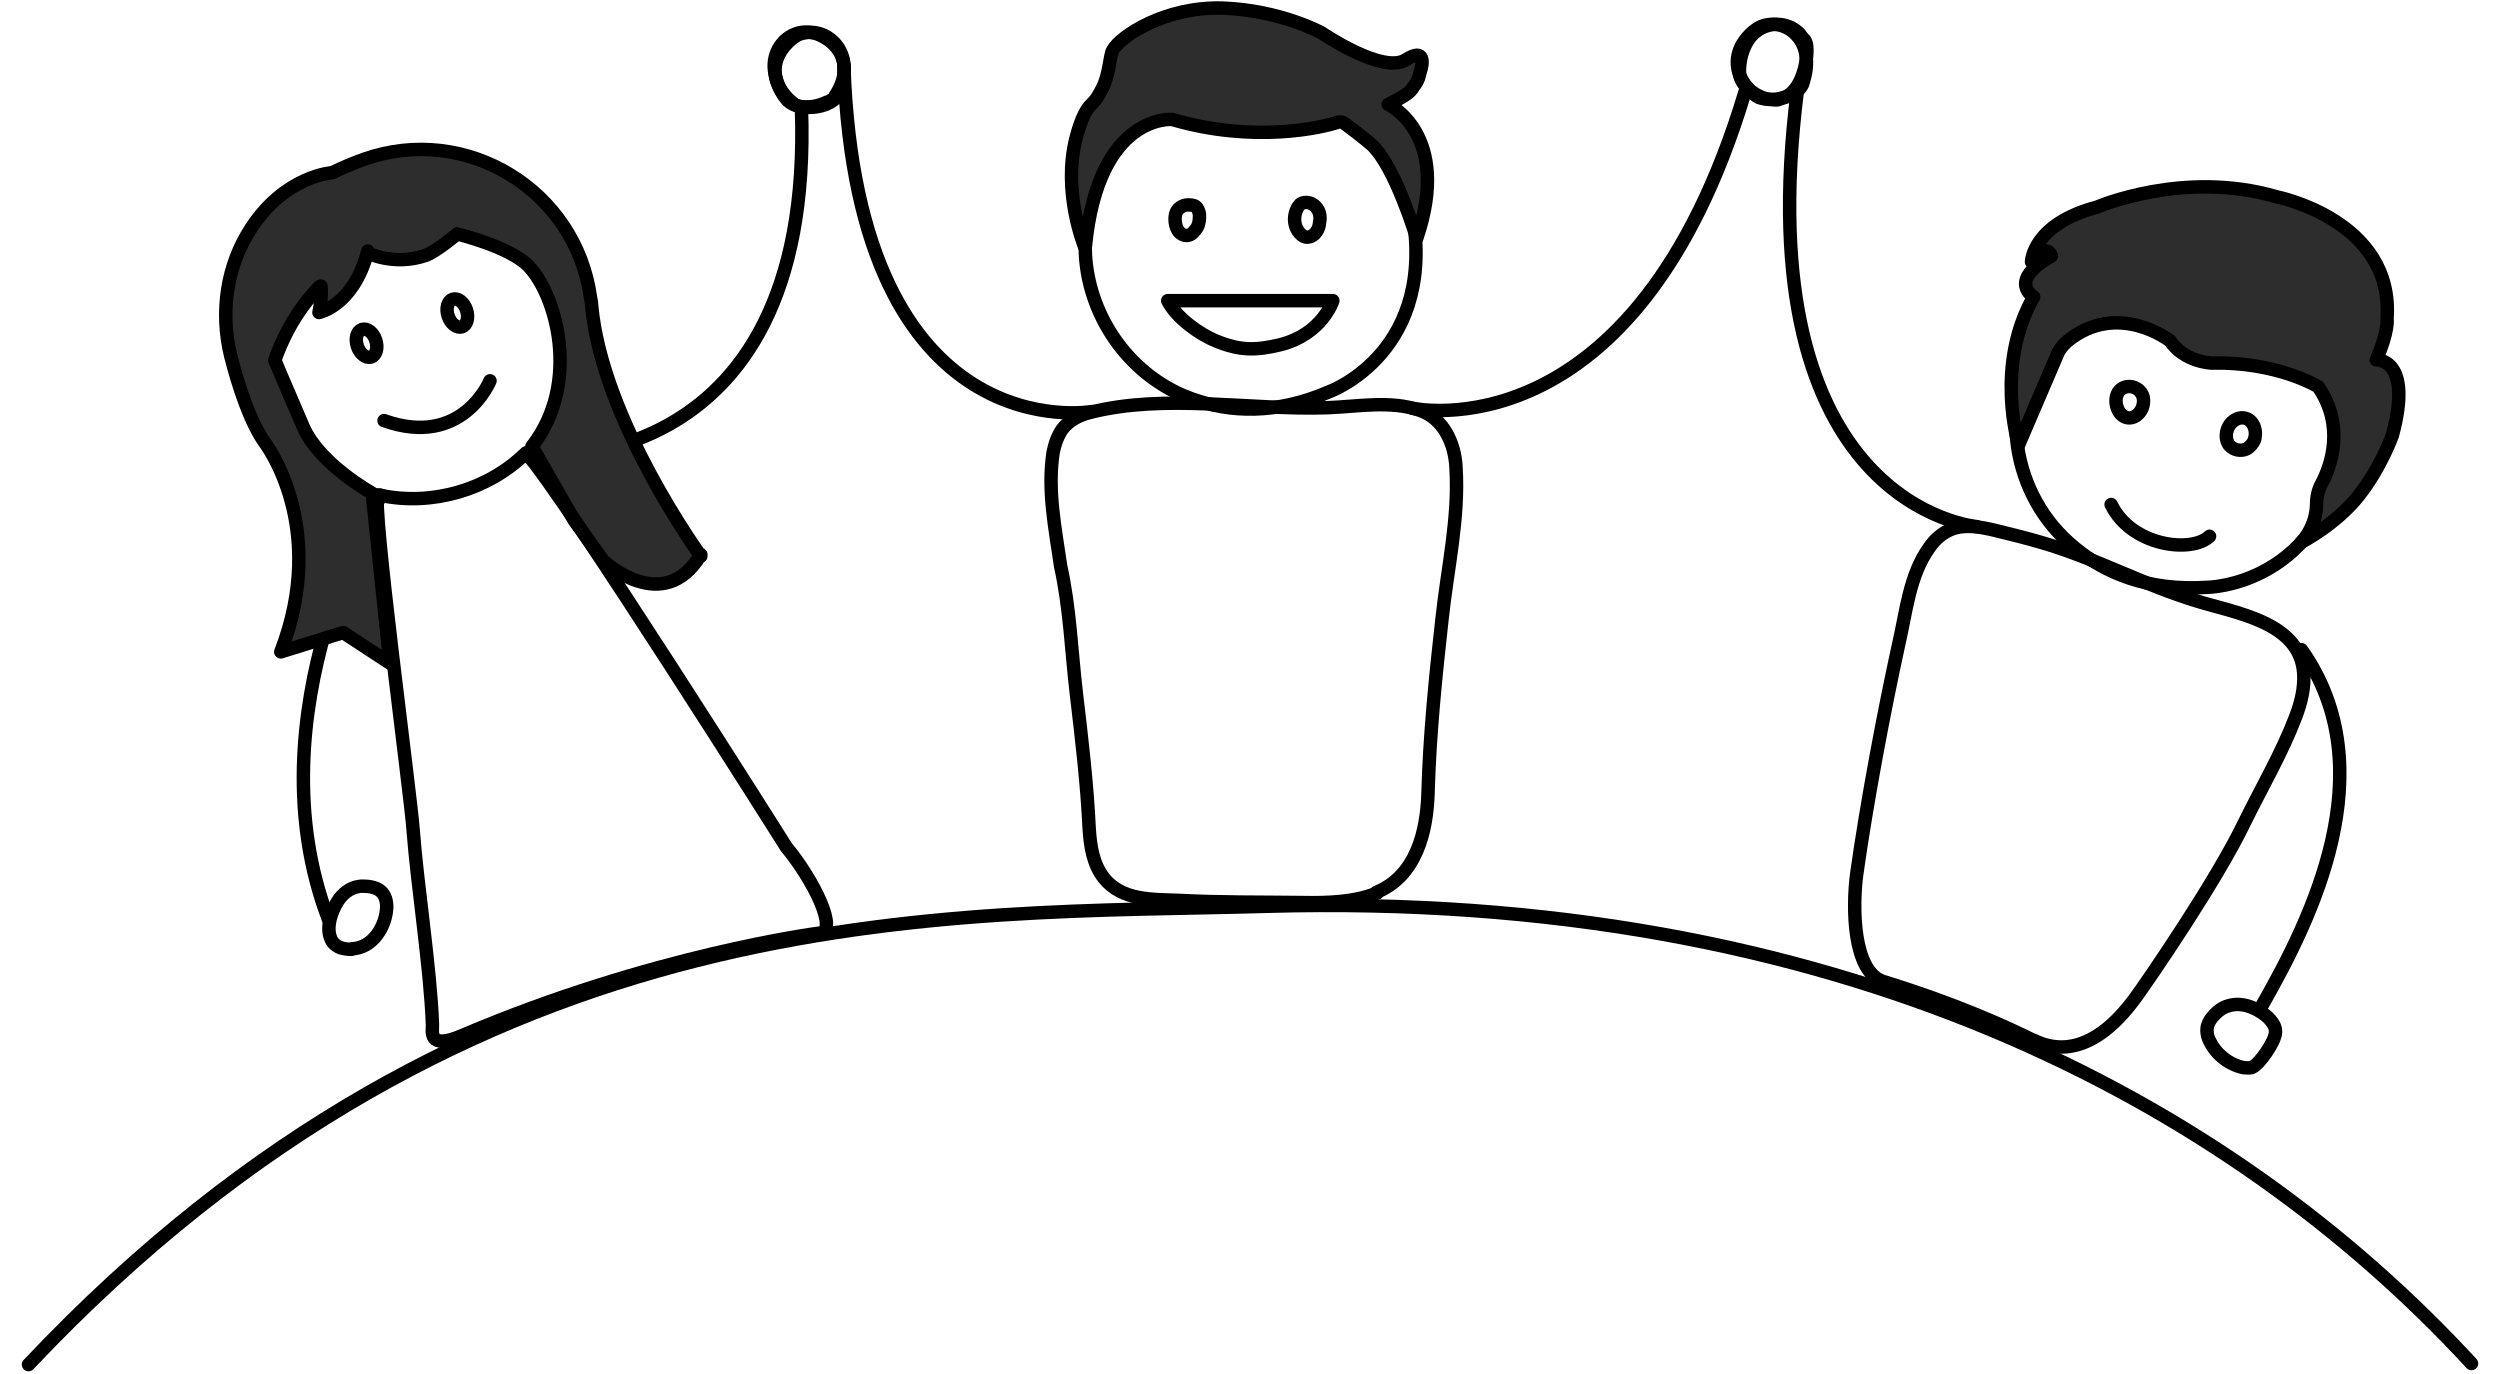 <svg xmlns="http://www.w3.org/2000/svg" id="Layer_2" data-name="Layer 2" viewBox="0 0 464.8 255.4"><defs><style>      .cls-1 {        stroke-width: 2.5px;      }      .cls-1, .cls-2, .cls-3 {        stroke: #000;        stroke-linecap: round;        stroke-linejoin: round;      }      .cls-1, .cls-3 {        fill: none;      }      .cls-2 {        fill: #2d2d2d;      }      .cls-2, .cls-3 {        stroke-width: 2.5px;      }    </style></defs><g id="Layer_1-2" data-name="Layer 1-2"><path class="cls-3" d="M230.2,16.3c-1.3,0-2.6.3-3.9.6-11.9,3.2-22.4,5.4-24.5,18-.3,1.9,0,10.4,0,12.4.6,10.8,7.1,20.8,16.8,25.6,1,.5,2,.9,3.1,1.3,6.8,2.4,15.4,3,25.5-1.4,0,0,20.7-7.5,15.1-34.7-.3-1.3-1.3-2.7-2-3.8-1.8-3-3.1-8.5-5.6-10.9-2.9-2.8-6.8-3.2-10.4-4.8-4.4-2-9.4-2.6-14-2.3h0Z"></path><path class="cls-3" d="M245.3,41.7c-.1.7-.4,1.3-.9,1.8-.4.4-.9.6-1.4.6-.7,0-1.3-.6-1.7-1.2-.8-1.2-.8-2.9-.1-4.2.1-.2.3-.5.5-.7,1.1-.8,2.6-.2,3.2.8.6.8.6,1.9.4,2.8h0Z"></path><path class="cls-3" d="M223,40.4c0,.9-.2,1.7-.8,2.4-.2.2-.4.5-.7.7-.7.5-1.6.3-2.2-.3-.5-.5-.7-1.2-.8-1.9-.1-1,0-2.1.9-2.7.4-.3.9-.5,1.4-.5s1.1,0,1.5.3c.4.3.6.9.7,1.4,0,.2,0,.5,0,.8Z"></path><path class="cls-2" d="M201.7,46s-4.3-10.3-1.6-20.5c1-3.8,2-5.3,2.7-6,1-.9,1.6-2,2.2-3.2,1.3-2.6,1.3-6,1.9-7,1.4-2.5,9.6-8.1,20.4-7.8,10.8.4,18.4,4.6,18.4,4.6,0,0,11.4,7.8,15.7,5,3.6-2.3,3.2.7,2.6,2.4-.1.4-.2,1.4-1.2,2.6-.4.6-.5,1.3-4.7,3.3,0,0,11.9,5.5,5.3,24.9,0,0-4-13.4-8.4-17.4-1.6-1.4-4-3.2-5.1-4-.3-.2-.7-.3-1.1-.2-2.9,1-15.6,4-30.9-.5,0,0-13.7-1.1-16.1,23.6h0Z"></path><path class="cls-3" d="M217.1,55.9h30.7s-1.9,6.2-9.8,8.2c-4.6,1.1-7.5,1.1-11.9-.7-3-1.2-7.4-4.3-9-7.5h0Z"></path><path class="cls-3" d="M156.3,16.9c.5-1.5.9-3.4.5-5.6-.6-3.4-3.8-5.8-7.1-5.2-.8.1-1.6.4-2.3,1,0,0-.6.4-1.3,1.2-3,3.3-2.6,7.5,1,10.6.2.2.4.3.6.5.4.3.9.4,1.5.5,0,0,.1,0,.2,0,3.2.4,6.2-1,6.9-3h0Z"></path><path class="cls-3" d="M203.1,76.5s-43.6,7.9-46.2-64.1"></path><path class="cls-3" d="M256.1,166c-4.1,1.7-9.1,1.9-14,1.8-7.6-.1-15.3,0-22.8-.4-5-.2-10.7.1-14.1-4.2-2-2.6-2.5-5.9-2.7-9.2-.4-8.4-1.4-16.8-2.4-25.2-.9-7.7-1.2-15.9-2.9-23.5-1-7-2.5-14.1-1.4-21.2.3-1.5.8-3,1.7-4.3,1.2-1.6,3.1-2.6,5.1-3.1,14.1-3.6,29.8-.4,44.2-.9,5.7-.2,11.7-1.4,17.2.5,4.4,1.5,6.5,6.2,6.7,10.6.6,9.5-1.6,18.8-2.6,28.2-1.2,10.7-2.3,21.5-2.6,32.3-.2,7.2-2.2,15.5-9.6,18.5h0Z"></path><path class="cls-3" d="M262.6,75.9s41.4,9.2,61.8-58.7"></path><path class="cls-3" d="M335.2,15.4c.5-1.5.9-3.4.5-5.5-.6-3.4-3.8-5.9-7.1-5.3-.8.1-1.5.4-2.3,1,0,0-.6.4-1.3,1.2-3,3.3-2.6,7.5,1,10.6.2.2.4.3.6.5.4.3,1,.4,1.5.5,0,0,.1,0,.2,0,3.2.4,6.2-1,6.9-2.9h0Z"></path><path class="cls-3" d="M413.3,50.1s-22.2-5-33.5,11.8c-8.5,12.8-6,30.3,6,40,5.6,4.6,13.5,8,24.5,7.3,0,0,22-.1,25.9-27.6,0,0-1-22.6-22.8-31.5h0Z"></path><path class="cls-3" d="M419.2,81.7c-.3.7-.8,1.3-1.4,1.7-1.1.6-2.5.3-3.3-.6-.9-1.1-.7-2.8.1-3.9.7-.9,1.9-1.5,3-1.1,1.5.5,2.1,2.6,1.5,4h0Z"></path><path class="cls-3" d="M398.4,75.5c-.3,1.1-1.3,2.2-2.5,2.2-1.9,0-2.8-2.4-2.4-4,.6-2.4,3.8-2.4,4.8-.3.3.6.3,1.4.1,2.1Z"></path><path class="cls-3" d="M323.4,13.3c0-1.6.3-3.6,1.4-5.5,1.7-3,5.5-4.2,8.5-2.5.7.4,1.3.9,1.8,1.7,0,0,.7.5.8,1.5.3,2.9-1,8.8-4.5,9.7-.2,0-.5.2-.7.3-.4.2-1,0-1.6,0,0,0-.1,0-.2,0-3.1-.7-5.5-3-5.5-5.1h0Z"></path><path class="cls-3" d="M367.5,97.9s-43.2-3.5-33.3-81.3"></path><path class="cls-3" d="M378.2,193.5c-5.4-2.7-15-7-28-11-5.8-1.8-5.8-14-5-20,1.9-13.5,5.1-30.4,7.8-42.7,1.4-6,2-12.9,5.7-18,1-1.5,2.4-2.7,4.1-3.4,2.6-1,5.5-.4,8.1.2,3.3.8,6.5,1.6,9.8,2.6,9.4,2.9,18.1,7.6,27.6,10.5,7.3,2.3,19.3,3.9,20,13.4.2,2.8-.5,5.6-1.5,8.2-2.6,6.8-6.3,13.1-9.5,19.6-5.1,10.7-18,29.5-20.2,32.5-8,11-15,10-19,8Z"></path><path class="cls-2" d="M427.9,100.8s2.7-2.7,2.8-7c0-1.4.3-2.8,1-4,1.7-3.3,4.3-10.6-.7-17.9,0,0-7.6-4.7-19.9-4.4,0,0-5-.2-7.6-4.1,0,0-9.7-7.6-19.1,0-.8.7-1.5,1.5-1.9,2.5l-7.2,16.8s-4.5-14.7,2.8-27.5c0,0-5-2.9,3.3-7.6,0,0-.7-2.7-3.7,1.1,0,0,.1-7,12.2-10.2,0,0,16.1-7,33.4-1.9,0,0,21.8,4.3,20.5,22.6,0,0,.4,2.2-2,7.7,0,0,6.9-.4,3,14,0,0-2.1,6-6.3,11.3-4.2,5.3-10.6,8.6-10.6,8.6h0Z"></path><path class="cls-3" d="M392.5,93.8c3.8,7.8,15,9.1,18.3,5.9"></path><path class="cls-3" d="M427.9,120.8c15.8,22.4,1.6,50.4-7.2,65.9"></path><path class="cls-3" d="M414.3,187c-1.1.3-2,1-2.8,1.9-.5.5-.9,1.2-1.1,1.9-.2,1,0,2,.5,2.9,1.2,2.4,3.5,4.2,6.2,4.8.5,0,1,.1,1.5,0,.5-.2.9-.6,1.3-1,1-1.1,1.9-2.4,2.6-3.8.4-.8.7-1.6.5-2.5-.2-.8-.8-1.5-1.4-2.1-1-.9-4.1-3.1-7.3-2.1Z"></path><path class="cls-3" d="M97.3,84.8s54.3,6.3,51.7-64.8"></path><path class="cls-3" d="M146.2,18.4c-1-1.2-1.9-3-2.2-5.2-.5-3.4,1.7-6.7,5.1-7.2.8-.1,1.6,0,2.5.2,0,0,.7.2,1.6.7,3.9,2.2,4.9,6.3,2.4,10.4-.1.2-.3.4-.4.7-.2.4-.8.7-1.3,1,0,0-.1,0-.2,0-2.9,1.4-6.2,1.1-7.5-.6h0Z"></path><path class="cls-3" d="M70.9,92.1s-24.5,40.6-9.8,78.9"></path><path class="cls-2" d="M130.3,103.4s-18.4-25.3-20.3-46.6c0,0,0-.5-.2-1.4-2.7-20-23.1-32.5-42.1-25.8-1.9.7-3.9,1.5-5.9,2.5,0,0-8.7.5-15.1,10.3-4.6,7-5.8,15.7-3.8,23.8,1.4,5.5,3.6,12.3,6.4,16.2,0,0,11.9,15.5,2.9,38.8l11.6-3.6,8.7,5.7-3.3-31.6s-9.8-5.4-12.8-12.3-5.3-12.4-5.3-12.4c0,0,2.3-7.6,8.2-13.6.5-.5.4,0,.4,0,0,0,.2,2-.4,4.7,0,0,6.3-1.2,9-11.1.2-.8,0,0,0,0,0,0,4.9,2.5,10.8.5,2-.7,5.9-4,5.9-4,0,0,9.6,2.3,13.2,5.9,5.2,5.3,9.9,21.8.7,33.6l7.9,13.8,5.4,7.5s11.2,10.4,18.1-1.2h0Z"></path><path class="cls-3" d="M86,192.5c-6.7,2.9-5.5-.9-5.6-2.1-.4-10.6-2.8-25.6-3.6-36.2-.4-6.1-7.9-61.7-6.5-62.2.2,0,.3,0,.5.1,9.5,2,20-1,27-7.9,7,7.6,48.4,73.3,48.4,73.3,5,6,10,16,6,16,0,0-31,4-66.2,19Z"></path><path class="cls-3" d="M91.1,70.8s-5.1,12.6-19.7,7.4"></path><ellipse class="cls-1" cx="85" cy="58.2" rx="1.8" ry="2.7" transform="translate(-14 29.8) rotate(-18.4)"></ellipse><ellipse class="cls-1" cx="68.2" cy="63.8" rx="1.8" ry="2.7" transform="translate(-16.7 24.8) rotate(-18.4)"></ellipse><path class="cls-3" d="M65.4,176.4c3.9-.1,6.4-4.2,6.5-7.8,0-1.1-.3-2.2-1.1-2.9-.7-.6-1.6-.8-2.4-.9-.5,0-1.1-.1-1.6,0-1.7.2-3.2,1.4-4.1,2.9-1.1,1.8-2.1,4.7-1.2,6.8.3.8,1,1.4,1.8,1.7.6.2,1.4.3,2.1.3h0Z"></path><path class="cls-3" d="M5.3,253.7c83.4-88.4,171.2-83.5,230.2-85.2,105.8-3,178.8,36,224,85"></path></g></svg>